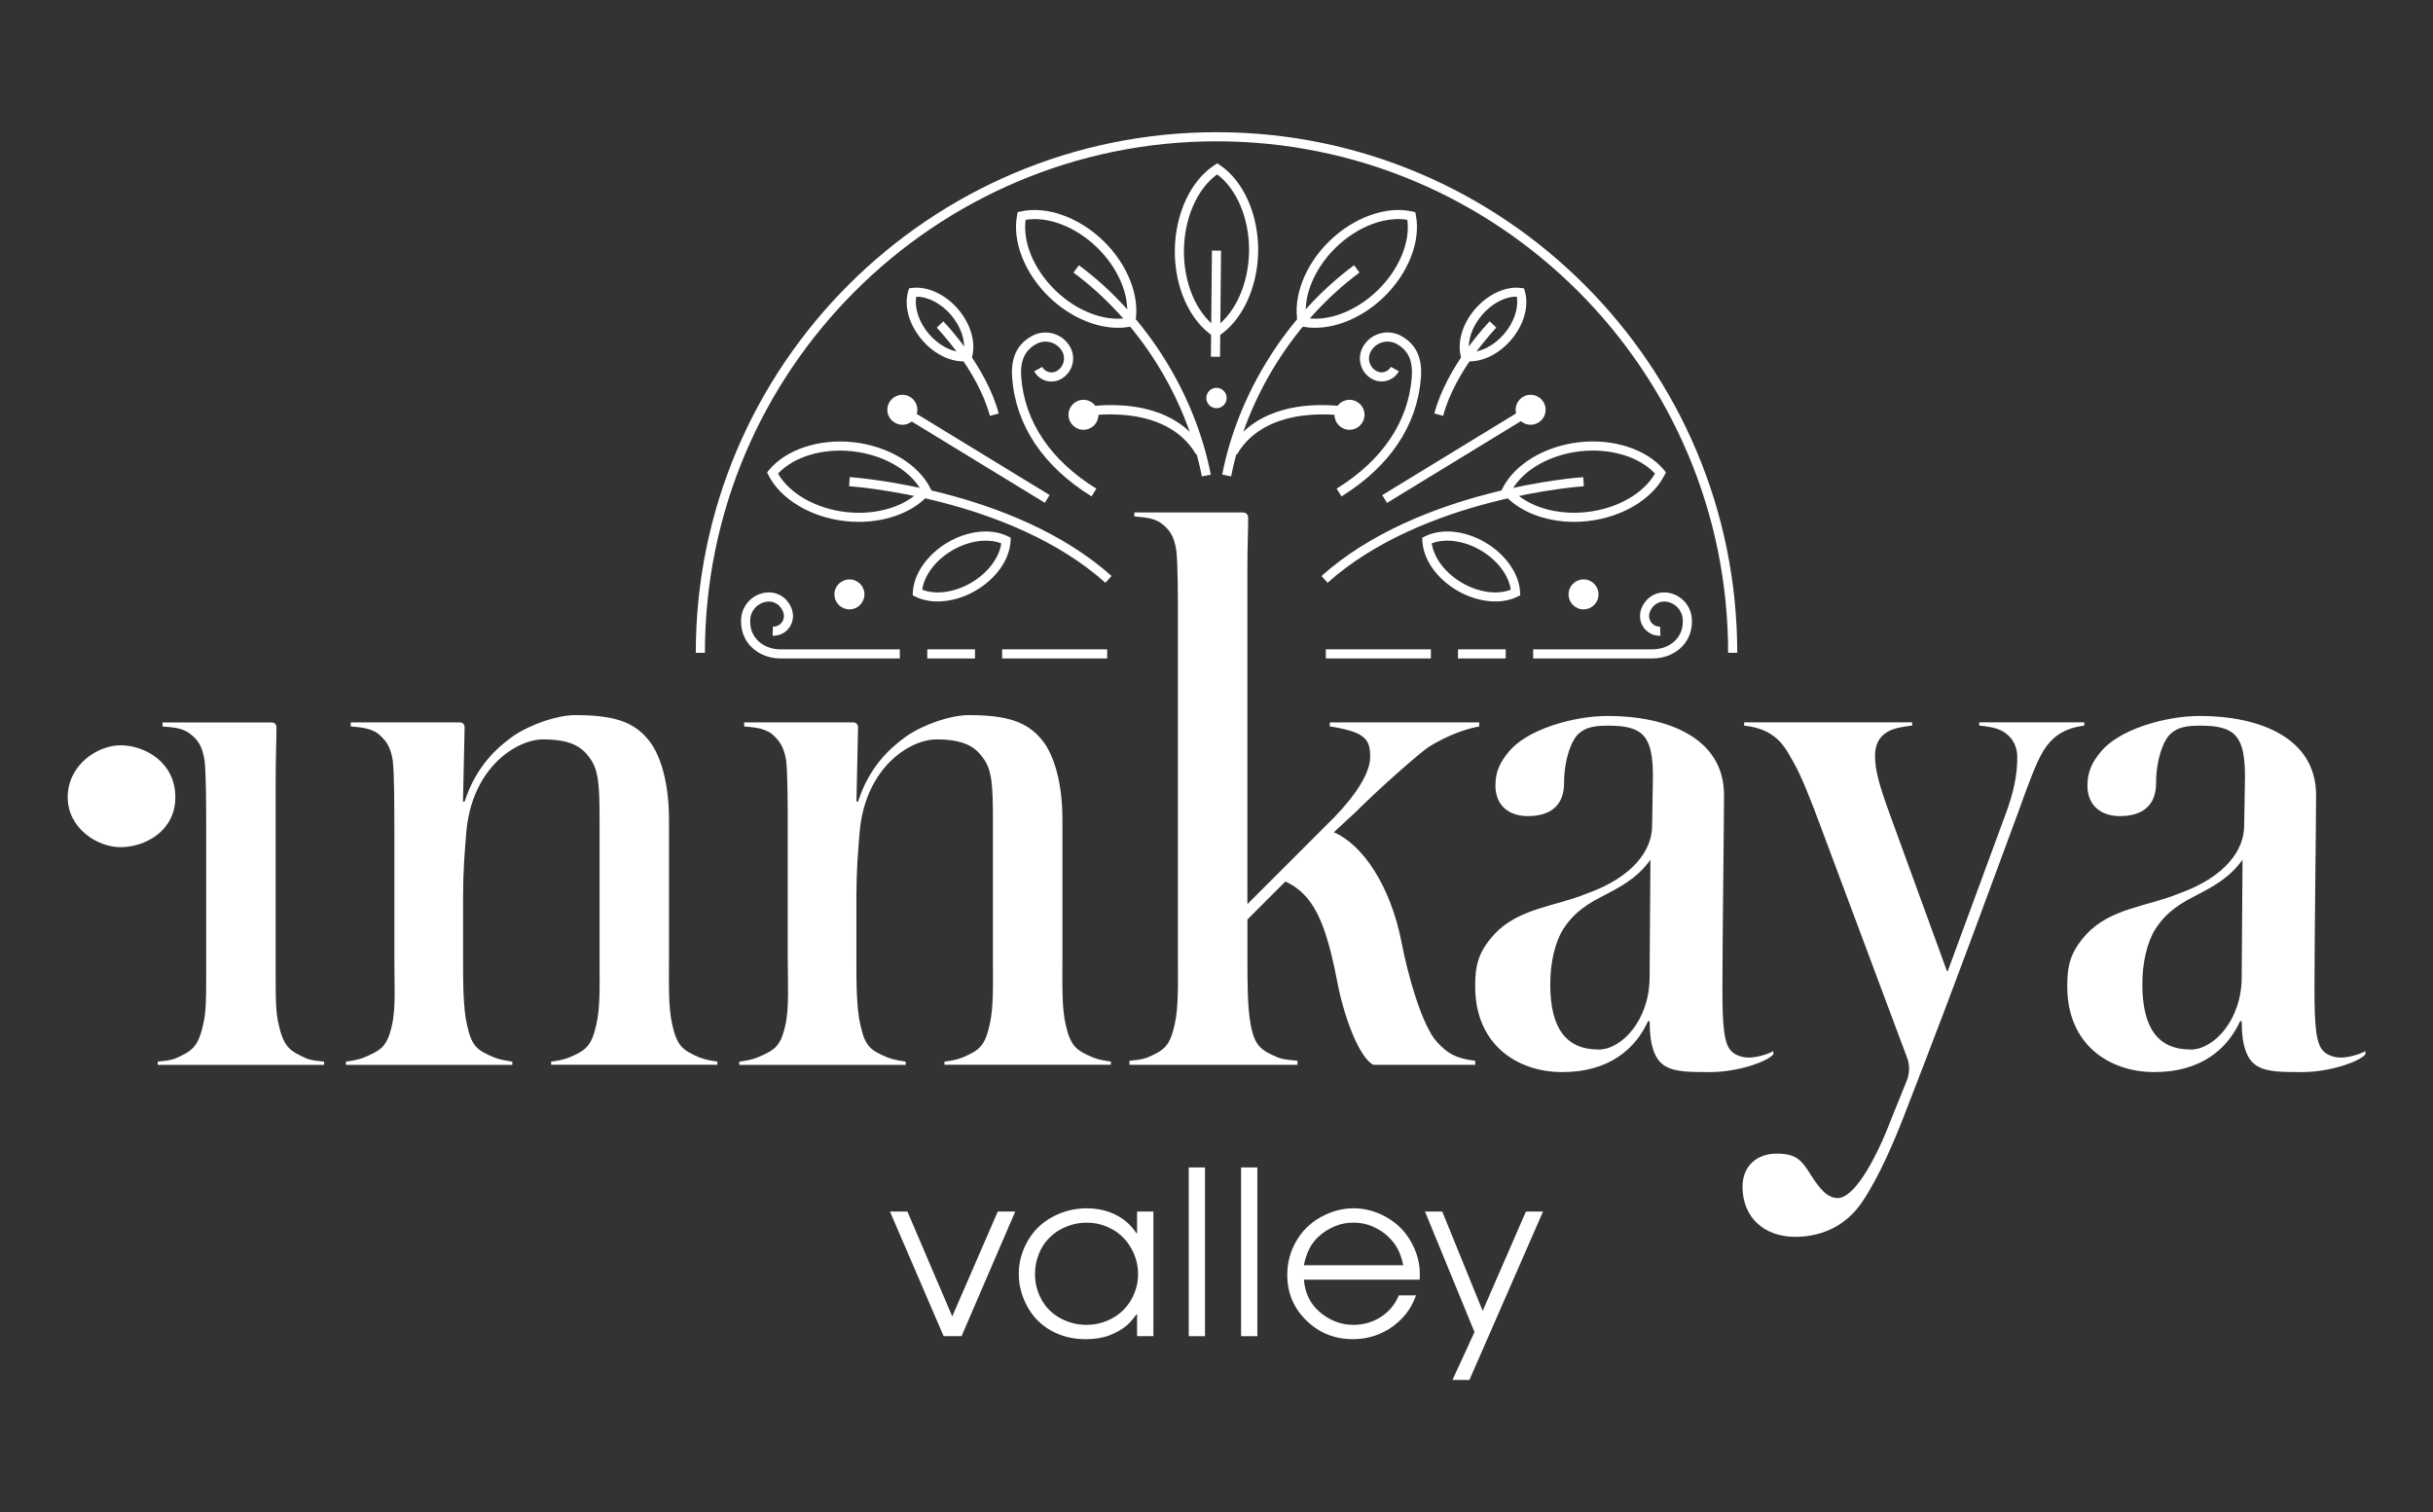 <?xml version="1.0" encoding="utf-8"?>
<!-- Generator: Adobe Illustrator 26.3.1, SVG Export Plug-In . SVG Version: 6.00 Build 0)  -->
<svg version="1.1" id="Layer_1" xmlns="http://www.w3.org/2000/svg" xmlns:xlink="http://www.w3.org/1999/xlink" x="0px" y="0px"
	 viewBox="0 0 635.35 394.96" style="enable-background:new 0 0 635.35 394.96;" xml:space="preserve">
<rect x="0" y="0" width="635.35" height="394.96" fill="#333333" stroke="none"/>
<style type="text/css">
	.st0{fill:#FFFFFF;}
</style>
<g>
	<path class="st0" d="M41.19,278.14v-0.84c1.48-0.21,2.95-0.21,4.64-0.84c4.22-1.9,5.91-2.95,7.17-8.65
		c0.84-3.16,0.84-7.38,0.84-11.81V215.7c0-4.01,0-13.71-0.42-17.08c-0.63-4.01-1.9-5.49-3.8-6.96c-2.11-1.69-5.06-1.69-7.17-1.9
		v-1.06h28.27c1.06,0,1.48,0.42,1.48,1.48c0,3.17-0.21,7.6-0.21,13.08v52.74c0,4.43,0,8.65,0.84,11.81c1.26,5.7,2.95,6.75,7.17,8.65
		c1.69,0.64,3.17,0.64,4.64,0.84v0.84H41.19z M31.47,221.28c-6.1,0-13.79-4.96-13.79-13.04c0-8.35,7.69-13.57,13.79-13.57
		c6.36,0,14.32,4.43,14.32,13.57C45.79,217.11,37.83,221.28,31.47,221.28"/>
	<path class="st0" d="M143.92,278.14v-0.84c1.48-0.21,2.95-0.42,4.64-1.05c4.43-1.9,5.9-2.95,7.17-8.65
		c1.06-4.43,0.84-10.97,0.84-17.09v-35.86c0-9.7-0.21-13.71-2.74-16.88c-2.11-2.95-5.27-4.64-12.02-4.64
		c-6.75,0-18.56,7.17-20.04,24.26c-0.42,5.06-0.84,10.34-0.84,16.66v16.46c0,6.12,0,12.87,1.05,17.3c1.27,5.7,2.74,6.54,7.17,8.44
		c1.69,0.63,3.38,0.84,4.64,1.05v0.84H90.33v-0.84c1.48-0.21,2.96-0.42,4.64-1.05c4.43-1.9,6.12-2.74,7.38-8.44
		c1.06-4.43,0.63-11.18,0.63-17.3V215.7c0-4.01,0-13.71-0.42-17.09c-0.63-4.01-2.11-5.48-3.8-6.96c-2.32-1.69-5.28-1.69-7.17-1.9
		v-1.06h28.48c0.84,0,1.26,0.63,1.26,1.27l-0.42,19.41h0.42c2.95-9.07,8.23-13.92,12.66-17.09c4.64-3.16,11.6-5.49,16.24-5.49
		c9.92,0,15.19,1.69,18.98,6.33c2.74,3.16,5.49,10.12,5.49,20.88v36.49c0,6.12-0.21,12.66,0.84,17.09c1.27,5.69,2.74,6.75,7.17,8.65
		c1.69,0.63,3.17,0.84,4.64,1.05v0.84H143.92z"/>
	<path class="st0" d="M246.64,278.14v-0.84c1.48-0.21,2.95-0.42,4.64-1.05c4.43-1.9,5.91-2.95,7.17-8.65
		c1.05-4.43,0.84-10.97,0.84-17.09v-35.86c0-9.7-0.21-13.71-2.74-16.88c-2.11-2.95-5.28-4.64-12.03-4.64s-18.56,7.17-20.04,24.26
		c-0.42,5.06-0.84,10.34-0.84,16.66v16.46c0,6.12,0,12.87,1.06,17.3c1.26,5.7,2.74,6.54,7.17,8.44c1.69,0.63,3.38,0.84,4.64,1.05
		v0.84h-43.45v-0.84c1.47-0.21,2.95-0.42,4.64-1.05c4.43-1.9,6.12-2.74,7.38-8.44c1.05-4.43,0.63-11.18,0.63-17.3V215.7
		c0-4.01,0-13.71-0.42-17.09c-0.63-4.01-2.11-5.48-3.8-6.96c-2.32-1.69-5.27-1.69-7.17-1.9v-1.06h28.48c0.84,0,1.27,0.63,1.27,1.27
		l-0.42,19.41h0.42c2.95-9.07,8.23-13.92,12.66-17.09c4.64-3.16,11.6-5.49,16.24-5.49c9.91,0,15.19,1.69,18.99,6.33
		c2.74,3.16,5.48,10.12,5.48,20.88v36.49c0,6.12-0.21,12.66,0.84,17.09c1.27,5.69,2.74,6.75,7.17,8.65
		c1.69,0.63,3.16,0.84,4.64,1.05v0.84H246.64z"/>
	<path class="st0" d="M325.95,135.33c0,3.16-0.21,7.59-0.21,13.08v87.75l22.78-22.78c5.7-5.91,9.28-11.6,9.28-15.61
		c0-2.53-0.21-4.64-3.16-6.12c-1.69-0.85-5.48-1.69-7.38-1.9v-1.06h39.02v1.06c-3.59,0.63-8.23,2.32-13.08,5.27
		c-2.32,1.48-13.08,10.97-19.19,17.09l-5.7,5.27c7.38,3.16,14.77,13.71,17.72,28.9c1.48,7.81,5.27,21.73,9.28,25.95
		c2.53,2.74,4.64,4.22,9.92,4.85v1.05h-26.58c-3.8-1.9-7.8-12.87-9.49-21.94c-2.95-15.19-6.12-22.57-13.5-25.94l-9.91,9.91v10.34
		c0,5.91,0,12.66,0.84,17.09c1.06,5.7,2.74,6.75,7.17,8.65c1.69,0.63,3.59,0.63,5.06,0.84v1.05h-43.88v-1.05
		c1.48-0.21,2.95-0.21,4.64-0.84c4.43-1.9,5.91-2.95,7.17-8.65c1.05-4.43,0.85-11.18,0.85-17.09v-89.86c0-3.8,0-13.5-0.42-16.88
		c-0.63-4.01-1.9-5.48-3.8-6.96c-2.11-1.69-5.27-1.69-7.17-1.9v-1.05h28.27C325.32,133.85,325.95,134.27,325.95,135.33"/>
	<path class="st0" d="M446.61,280.03c-5.06,0-9.07,0-11.6-1.48c-2.74-1.48-4.22-5.06-4.22-11.81h-0.42
		c-3.38,7.38-10.34,13.29-22.36,13.29c-11.81,0-22.78-7.17-22.78-22.36c0-5.27,0.63-8.86,5.06-13.71
		c6.33-6.75,15.82-7.17,24.05-10.55c12.45-4.43,17.09-11.6,17.09-17.72c0-2.32,0.21-9.7,0.21-12.86c0-10.55-2.53-13.29-11.6-13.29
		c-3.8,0-5.91,0.42-7.8,2.11c-1.9,1.69-3.8,6.75-3.8,12.87c0,5.9-3.59,8.65-9.49,8.65c-4.64,0-8.44-2.53-8.44-8.02
		c0-3.59,1.27-6.12,3.38-8.65c4.64-5.91,16.88-9.49,25.94-9.49c15.61,0,30.38,5.7,30.38,20.67c0,6.96-0.42,37.76-0.42,50.84
		c0,9.49,0.42,14.13,2.32,16.03c1.06,1.06,2.74,1.69,4.64,1.69c1.9,0,4.85-0.84,6.33-1.69v0.85
		C461.58,277.29,453.78,280.03,446.61,280.03 M418.55,234.05c-5.91,2.95-8.44,5.7-10.34,8.65c-2.11,3.38-3.38,8.65-3.38,14.35
		c0,11.39,4.01,17.09,12.66,17.09c5.91,0,13.29-7.59,13.29-18.99l0.21-30.59C427.41,229.62,422.56,231.94,418.55,234.05"/>
	<path class="st0" d="M533.51,196.29c-1.69,2.74-3.59,7.81-6.54,16.03c-18.56,50.41-22.15,59.48-29.74,79.1
		c-2.53,6.54-6.54,16.03-10.97,22.57c-4.01,5.91-10.13,9.07-17.51,9.07c-7.8,0-13.71-4.85-13.71-13.08c0-5.48,3.8-8.65,8.86-8.65
		c5.27,0,6.54,1.69,9.07,5.7c2.32,3.59,4.22,5.9,6.96,5.9c4.01,0,9.49-8.86,14.13-21.09l4.01-9.92c0,0,1.05-2.74,0-5.49
		l-22.15-59.27c-3.16-8.65-5.7-14.77-7.38-17.72c-1.9-3.38-3.16-5.91-6.33-7.81c-1.9-1.26-4.85-1.9-6.75-2.11v-0.84h43.88v0.84
		c-1.9,0.21-4.85,0.63-6.54,1.69c-2.11,1.27-3.16,3.38-3.16,6.12c0,3.8,1.05,7.59,3.8,15.19l14.98,41.13h0.21l14.77-40.08
		c2.74-7.17,3.38-11.6,3.38-15.82c0-3.38-1.69-5.49-3.8-6.75c-1.9-1.05-4.22-1.27-6.12-1.48v-0.84h27.42v0.84
		C539.42,190.17,536.04,192.07,533.51,196.29"/>
	<path class="st0" d="M601.22,280.03c-5.06,0-9.07,0-11.6-1.48c-2.74-1.48-4.22-5.06-4.22-11.81h-0.42
		c-3.38,7.38-10.33,13.29-22.36,13.29c-11.81,0-22.78-7.17-22.78-22.36c0-5.27,0.63-8.86,5.06-13.71
		c6.33-6.75,15.82-7.17,24.05-10.55c12.45-4.43,17.09-11.6,17.09-17.72c0-2.32,0.21-9.7,0.21-12.86c0-10.55-2.53-13.29-11.6-13.29
		c-3.8,0-5.91,0.42-7.81,2.11c-1.9,1.69-3.8,6.75-3.8,12.87c0,5.9-3.59,8.65-9.49,8.65c-4.64,0-8.44-2.53-8.44-8.02
		c0-3.59,1.27-6.12,3.38-8.65c4.64-5.91,16.88-9.49,25.95-9.49c15.61,0,30.38,5.7,30.38,20.67c0,6.96-0.42,37.76-0.42,50.84
		c0,9.49,0.42,14.13,2.32,16.03c1.06,1.06,2.74,1.69,4.64,1.69c1.9,0,4.85-0.84,6.33-1.69v0.85
		C616.2,277.29,608.39,280.03,601.22,280.03 M573.17,234.05c-5.91,2.95-8.44,5.7-10.34,8.65c-2.11,3.38-3.38,8.65-3.38,14.35
		c0,11.39,4.01,17.09,12.66,17.09c5.91,0,13.29-7.59,13.29-18.99l0.21-30.59C582.03,229.62,577.17,231.94,573.17,234.05"/>
	<path class="st0" d="M453.66,170.51h-2.38c0-73.67-59.93-133.6-133.6-133.6c-73.67,0-133.6,59.94-133.6,133.6h-2.38
		c0-74.98,61-135.98,135.99-135.98C392.66,34.52,453.66,95.52,453.66,170.51"/>
	<polygon class="st0" points="246.42,349.01 232.4,316.45 236.96,316.45 248.67,343.84 260.56,316.45 265.12,316.45 251.1,349.01 	
		"/>
	<path class="st0" d="M301.2,316.45v32.56h-4.27v-5.73h-0.12c-0.91,1.24-1.75,2.2-2.52,2.88c-1.26,1.07-2.79,1.94-4.56,2.62
		c-1.78,0.68-3.84,1.02-6.17,1.02c-3.42,0-6.46-0.76-9.13-2.27c-2.67-1.51-4.73-3.62-6.2-6.34c-1.46-2.71-2.19-5.54-2.19-8.49
		c0-2.98,0.77-5.83,2.31-8.53c1.54-2.71,3.7-4.81,6.48-6.31c2.78-1.5,5.77-2.25,8.97-2.25c2.11,0,4.05,0.32,5.81,0.95
		c1.76,0.63,3.28,1.5,4.56,2.6c0.89,0.74,1.77,1.74,2.64,3h0.12v-5.7H301.2z M270.28,332.81c0,2.35,0.56,4.55,1.69,6.62
		c1.13,2.07,2.75,3.68,4.88,4.86c2.12,1.17,4.4,1.76,6.83,1.76s4.7-0.58,6.8-1.73c2.1-1.15,3.75-2.77,4.93-4.85
		c1.19-2.09,1.78-4.31,1.78-6.67c0-2.38-0.6-4.64-1.79-6.76c-1.19-2.12-2.83-3.77-4.9-4.93c-2.07-1.16-4.31-1.75-6.7-1.75
		c-1.28,0-2.51,0.16-3.68,0.48c-1.17,0.32-2.29,0.78-3.36,1.38c-1.08,0.6-2.11,1.43-3.11,2.49c-1,1.06-1.81,2.38-2.43,3.98
		C270.6,329.28,270.28,330.99,270.28,332.81"/>
	<rect x="310.43" y="304.93" class="st0" width="4.24" height="44.08"/>
	<rect x="324.1" y="304.93" class="st0" width="4.24" height="44.08"/>
	<path class="st0" d="M370.73,334.24h-30.23c0.14,1.76,0.54,3.32,1.2,4.68c0.66,1.36,1.57,2.56,2.73,3.6
		c1.16,1.05,2.49,1.9,4.02,2.55s3.17,0.98,4.95,0.98c2.67,0,5.07-0.69,7.22-2.08c2.14-1.39,3.7-3.26,4.67-5.63h4.51
		c-0.75,2-1.66,3.64-2.73,4.94c-1.7,2.08-3.74,3.68-6.11,4.81c-2.37,1.14-4.94,1.7-7.71,1.7c-4.74,0-8.78-1.63-12.11-4.88
		c-3.33-3.26-4.99-7.23-4.99-11.92c0-3.12,0.77-6.03,2.31-8.74c1.54-2.7,3.69-4.82,6.46-6.35c2.76-1.53,5.62-2.3,8.57-2.3
		c2.92,0,5.76,0.77,8.51,2.3c2.75,1.53,4.89,3.66,6.45,6.4c1.55,2.73,2.33,5.58,2.33,8.55
		C370.76,333.17,370.74,333.64,370.73,334.24 M366.43,330.49c-0.34-1.67-0.81-3.08-1.41-4.23c-0.6-1.15-1.45-2.25-2.54-3.29
		c-1.09-1.04-2.41-1.9-3.98-2.59c-1.57-0.69-3.26-1.03-5.06-1.03c-1.76,0-3.39,0.32-4.9,0.96c-1.51,0.64-2.83,1.46-3.96,2.46
		c-1.13,1-2.01,2.13-2.65,3.39c-0.64,1.26-1.12,2.7-1.44,4.33H366.43z"/>
	<polygon class="st0" points="379.3,360.44 385.05,347.93 372.12,316.45 376.63,316.45 387.18,342.41 398.48,316.45 402.95,316.45 
		383.72,360.44 	"/>
	<path class="st0" d="M317.46,88.26l-0.65-0.43c-6.18-4.1-10.11-12.92-10.02-22.46c0.1-9.55,4.19-18.3,10.43-22.28l0.65-0.42
		l0.65,0.43c6.18,4.1,10.12,12.93,10.04,22.48c-0.11,9.53-4.21,18.27-10.45,22.26L317.46,88.26z M317.85,45.55
		c-5.21,3.75-8.6,11.44-8.68,19.86c-0.08,8.4,3.16,16.14,8.31,19.99c5.21-3.76,8.6-11.43,8.7-19.83
		C326.26,57.14,323.01,49.4,317.85,45.55"/>
	
		<rect x="303.68" y="78.14" transform="matrix(9.646718e-03 -1 1 9.646718e-03 235.147 396.096)" class="st0" width="27.72" height="2.38"/>
	<path class="st0" d="M320.33,103.96c0,1.47-1.19,2.66-2.66,2.66c-1.47,0-2.66-1.19-2.66-2.66c0-1.47,1.19-2.66,2.66-2.66
		C319.14,101.3,320.33,102.49,320.33,103.96"/>
	<path class="st0" d="M288.67,152.22c-25.01-22.37-66.5-25.19-66.92-25.22l0.15-2.38c0.42,0.03,42.72,2.9,68.36,25.82L288.67,152.22
		z"/>
	<path class="st0" d="M224.26,136.31c-1.19,0-2.39-0.07-3.6-0.2c-8.99-1.02-16.84-5.74-20-12.03l-0.35-0.69l0.49-0.6
		c4.48-5.42,13.18-8.28,22.18-7.27c9,1.02,16.85,5.75,19.99,12.04l0.35,0.69l-0.49,0.6C238.96,133.54,231.92,136.31,224.26,136.31
		 M203.17,123.71c3.03,5.24,9.9,9.15,17.76,10.04c7.87,0.89,15.43-1.38,19.55-5.82c-3.02-5.24-9.88-9.14-17.76-10.04
		C214.86,117,207.29,119.28,203.17,123.71"/>
	<path class="st0" d="M244.85,157.1c-2.12,0-4.12-0.42-5.82-1.27l-0.69-0.35l0.04-0.77c0.22-4.79,3.78-9.9,9.08-13.02
		c5.39-3.15,11.44-3.76,15.8-1.58l0.69,0.35l-0.04,0.77c-0.23,4.87-3.71,9.86-9.09,13.02C251.62,156.13,248.09,157.1,244.85,157.1
		 M240.83,154.03c3.56,1.39,8.47,0.71,12.8-1.83c4.31-2.53,7.31-6.49,7.84-10.27c-3.56-1.39-8.48-0.7-12.8,1.83
		C244.35,146.28,241.35,150.25,240.83,154.03"/>
	<path class="st0" d="M251.55,94.39c-3.71,0-7.74-2.06-10.77-5.6c-3.38-3.95-4.76-8.83-3.61-12.74l0.22-0.74l0.77-0.1
		c3.98-0.51,8.69,1.65,12.02,5.53c3.37,3.94,4.75,8.82,3.6,12.72l-0.22,0.74l-0.77,0.1C252.38,94.36,251.96,94.39,251.55,94.39
		 M239.27,77.51c-0.52,2.98,0.73,6.71,3.31,9.73c2.55,2.97,5.98,4.76,8.98,4.76c0.03,0,0.07,0,0.11,0c0.51-2.98-0.74-6.7-3.31-9.72
		c-2.55-2.98-5.98-4.78-8.98-4.78C239.34,77.51,239.31,77.51,239.27,77.51"/>
	<path class="st0" d="M285.05,129.66c-12.62-7.82-19.8-18.53-20.74-30.98c-0.39-5.22,1.29-8.79,5.15-10.91
		c1.73-0.95,3.72-1.18,5.61-0.63c1.9,0.55,3.46,1.8,4.41,3.53c1.63,2.96,0.55,6.7-2.41,8.34c-1.21,0.67-2.6,0.82-3.93,0.44
		c-1.32-0.38-2.41-1.26-3.07-2.46l2.09-1.15c0.36,0.65,0.94,1.12,1.65,1.32c0.71,0.21,1.46,0.12,2.11-0.23
		c1.81-1,2.48-3.3,1.48-5.11c-0.64-1.17-1.7-2.02-2.99-2.39c-1.28-0.37-2.63-0.22-3.8,0.42c-3,1.65-4.25,4.4-3.93,8.65
		c0.89,11.66,7.67,21.74,19.62,29.14L285.05,129.66z"/>
	<path class="st0" d="M313.85,124.43c-4.04-20.78-16.57-40.68-33.52-53.23l1.42-1.91c17.41,12.89,30.28,33.34,34.44,54.7
		L313.85,124.43z"/>
	<path class="st0" d="M291.92,85.62c-5.98,0-12.7-2.95-17.99-8.07c-6.38-6.2-9.65-14.59-8.32-21.38l0.15-0.76l0.76-0.17
		c6.74-1.53,15.23,1.48,21.61,7.68c6.38,6.19,9.65,14.58,8.32,21.38l-0.15,0.76l-0.76,0.17C294.39,85.5,293.17,85.62,291.92,85.62
		 M267.83,57.42c-0.79,5.88,2.19,13.02,7.77,18.43c5.57,5.41,12.8,8.17,18.65,7.22c0.79-5.88-2.2-13.02-7.77-18.43
		C280.91,59.23,273.69,56.44,267.83,57.42"/>
	<path class="st0" d="M312.35,118.72c-8.1-13.91-28.97-9.99-29.19-9.94l-0.46-2.34c0.92-0.18,22.74-4.31,31.7,11.08L312.35,118.72z"
		/>
	<path class="st0" d="M234.98,171.99h-31.14c-3.51,0-6.7-1.52-8.55-4.07c-1.26-1.73-1.85-3.78-1.76-6.09
		c0.13-3.73,3.03-6.77,6.74-7.08c2.4-0.21,4.68,1,5.95,3.15c1.1,1.84,1.15,3.95,0.15,5.64c-0.96,1.62-2.66,2.57-4.62,2.52l0.09-2.38
		c1.02,0.03,1.97-0.48,2.48-1.35c0.56-0.94,0.51-2.11-0.14-3.2c-0.82-1.37-2.22-2.12-3.71-1.99c-2.51,0.21-4.47,2.27-4.56,4.8
		c-0.07,1.79,0.36,3.29,1.31,4.6c1.4,1.93,3.88,3.08,6.62,3.08h31.14V171.99z"/>
	<rect x="242.15" y="169.61" class="st0" width="12.46" height="2.38"/>
	<rect x="261.7" y="169.61" class="st0" width="27.43" height="2.38"/>
	<path class="st0" d="M258.49,108.62c-3.13-11.89-13.77-22.93-13.87-23.03l1.71-1.66c0.46,0.47,11.17,11.6,14.47,24.09
		L258.49,108.62z"/>
	
		<rect x="254.45" y="98.24" transform="matrix(0.521 -0.853 0.853 0.521 20.572 275.262)" class="st0" width="2.38" height="42.1"/>
	<path class="st0" d="M239.56,107.03c0,2.16-1.75,3.92-3.92,3.92c-2.16,0-3.92-1.75-3.92-3.92c0-2.16,1.75-3.91,3.92-3.91
		C237.81,103.11,239.56,104.86,239.56,107.03"/>
	<path class="st0" d="M225.74,155.25c0,2.16-1.75,3.92-3.92,3.92c-2.16,0-3.92-1.75-3.92-3.92c0-2.16,1.75-3.91,3.92-3.91
		C223.99,151.34,225.74,153.09,225.74,155.25"/>
	<path class="st0" d="M279.02,108.34c0-2.16,1.75-3.91,3.91-3.91c2.16,0,3.92,1.75,3.92,3.91c0,2.16-1.75,3.92-3.92,3.92
		C280.77,112.26,279.02,110.5,279.02,108.34"/>
	<path class="st0" d="M346.68,152.22l-1.59-1.77c25.63-22.92,67.93-25.8,68.36-25.82l0.15,2.38
		C413.18,127.03,371.69,129.85,346.68,152.22"/>
	<path class="st0" d="M411.09,136.31c-7.66,0-14.7-2.77-18.58-7.47l-0.49-0.6l0.35-0.69c3.15-6.29,10.99-11.01,19.99-12.04
		c9-1.02,17.71,1.85,22.19,7.27l0.49,0.6l-0.35,0.69c-3.16,6.29-11.01,11.02-20,12.03C413.48,136.25,412.28,136.31,411.09,136.31
		 M394.87,127.92c4.12,4.44,11.68,6.71,19.55,5.82c7.86-0.89,14.73-4.79,17.76-10.04c-4.12-4.43-11.69-6.71-19.56-5.82
		C404.75,118.78,397.89,122.68,394.87,127.92"/>
	<path class="st0" d="M390.5,157.1c-3.24,0-6.77-0.97-9.98-2.85c-5.38-3.16-8.86-8.15-9.09-13.01l-0.04-0.78l0.69-0.35
		c4.36-2.18,10.42-1.57,15.8,1.58c5.3,3.12,8.86,8.23,9.08,13.02l0.04,0.77l-0.69,0.35C394.62,156.68,392.62,157.1,390.5,157.1
		 M373.89,141.92c0.53,3.78,3.52,7.74,7.84,10.28c4.33,2.54,9.24,3.22,12.79,1.83c-0.52-3.78-3.52-7.74-7.84-10.28
		C382.37,141.22,377.44,140.54,373.89,141.92"/>
	<path class="st0" d="M383.81,94.39c-0.42,0-0.83-0.03-1.24-0.08l-0.77-0.1l-0.22-0.74c-1.15-3.91,0.23-8.78,3.6-12.72
		c3.33-3.88,8.04-6.06,12.02-5.53l0.77,0.1l0.22,0.74c1.15,3.91-0.23,8.79-3.6,12.74C391.55,92.32,387.52,94.39,383.81,94.39
		 M383.68,92c0.04,0,0.07,0,0.11,0c3,0,6.43-1.8,8.99-4.77c2.58-3.02,3.82-6.74,3.31-9.73c-2.99-0.1-6.51,1.76-9.09,4.78
		C384.41,85.3,383.17,89.02,383.68,92"/>
	<path class="st0" d="M350.31,129.66l-1.26-2.03c11.95-7.4,18.74-17.48,19.62-29.14c0.32-4.25-0.93-7-3.92-8.64
		c-1.17-0.65-2.52-0.8-3.8-0.43c-1.28,0.37-2.34,1.22-2.99,2.39c-0.49,0.88-0.6,1.89-0.32,2.86c0.28,0.96,0.92,1.76,1.8,2.25
		c0.65,0.35,1.4,0.44,2.11,0.23c0.71-0.21,1.3-0.68,1.66-1.33l2.09,1.15c-0.66,1.21-1.76,2.08-3.08,2.46
		c-1.32,0.38-2.71,0.23-3.92-0.44c-1.44-0.79-2.48-2.1-2.93-3.67c-0.46-1.58-0.27-3.24,0.52-4.67c0.95-1.73,2.52-2.98,4.41-3.53
		c1.89-0.55,3.89-0.32,5.61,0.63c3.86,2.12,5.54,5.69,5.15,10.91C370.1,111.13,362.93,121.84,350.31,129.66"/>
	<path class="st0" d="M321.5,124.43l-2.34-0.46c4.16-21.35,17.03-41.8,34.44-54.7l1.42,1.92
		C338.08,83.74,325.55,103.64,321.5,124.43"/>
	<path class="st0" d="M343.43,85.62c-1.25,0-2.47-0.13-3.63-0.39l-0.76-0.17l-0.15-0.76c-1.33-6.79,1.93-15.18,8.32-21.38
		c6.38-6.19,14.87-9.21,21.61-7.68l0.76,0.17l0.15,0.76c1.34,6.79-1.93,15.17-8.31,21.38C356.13,82.68,349.41,85.62,343.43,85.62
		 M341.1,83.06c5.85,0.96,13.08-1.81,18.65-7.22c5.57-5.41,8.56-12.55,7.76-18.43c-5.87-0.96-13.08,1.81-18.65,7.22
		C343.3,70.04,340.31,77.18,341.1,83.06"/>
	<path class="st0" d="M323,118.72l-2.06-1.2c8.96-15.39,30.78-11.26,31.7-11.08l-0.46,2.34C351.97,108.74,331.1,104.81,323,118.72"
		/>
	<path class="st0" d="M431.51,171.99h-31.14v-2.38h31.14c2.74,0,5.22-1.15,6.62-3.08c0.95-1.31,1.38-2.82,1.31-4.6
		c-0.09-2.53-2.05-4.59-4.56-4.8c-1.48-0.13-2.89,0.62-3.7,1.99c-0.65,1.09-0.71,2.26-0.15,3.2c0.52,0.87,1.5,1.41,2.48,1.36
		l0.09,2.38c-1.92,0.08-3.66-0.9-4.62-2.52c-1-1.69-0.95-3.8,0.15-5.63c1.27-2.14,3.54-3.36,5.95-3.15
		c3.71,0.31,6.61,3.36,6.74,7.09c0.09,2.3-0.5,4.35-1.76,6.08C438.21,170.47,435.02,171.99,431.51,171.99"/>
	<rect x="380.74" y="169.61" class="st0" width="12.46" height="2.38"/>
	<rect x="346.22" y="169.61" class="st0" width="27.44" height="2.38"/>
	<path class="st0" d="M376.86,108.62l-2.3-0.61c3.3-12.49,14.01-23.62,14.47-24.09l1.71,1.66
		C390.63,85.7,379.99,96.75,376.86,108.62"/>
	
		<rect x="358.66" y="118.1" transform="matrix(0.853 -0.521 0.521 0.853 -6.509 215.449)" class="st0" width="42.1" height="2.38"/>
	<path class="st0" d="M395.79,107.03c0,2.16,1.75,3.92,3.91,3.92c2.16,0,3.92-1.75,3.92-3.92c0-2.16-1.75-3.91-3.92-3.91
		C397.54,103.11,395.79,104.86,395.79,107.03"/>
	<path class="st0" d="M409.61,155.25c0,2.16,1.75,3.92,3.91,3.92c2.16,0,3.92-1.75,3.92-3.92c0-2.16-1.75-3.91-3.92-3.91
		C411.36,151.34,409.61,153.09,409.61,155.25"/>
	<path class="st0" d="M356.33,108.34c0-2.16-1.75-3.91-3.92-3.91c-2.16,0-3.92,1.75-3.92,3.91c0,2.16,1.75,3.92,3.92,3.92
		C354.58,112.26,356.33,110.5,356.33,108.34"/>
</g>
</svg>
